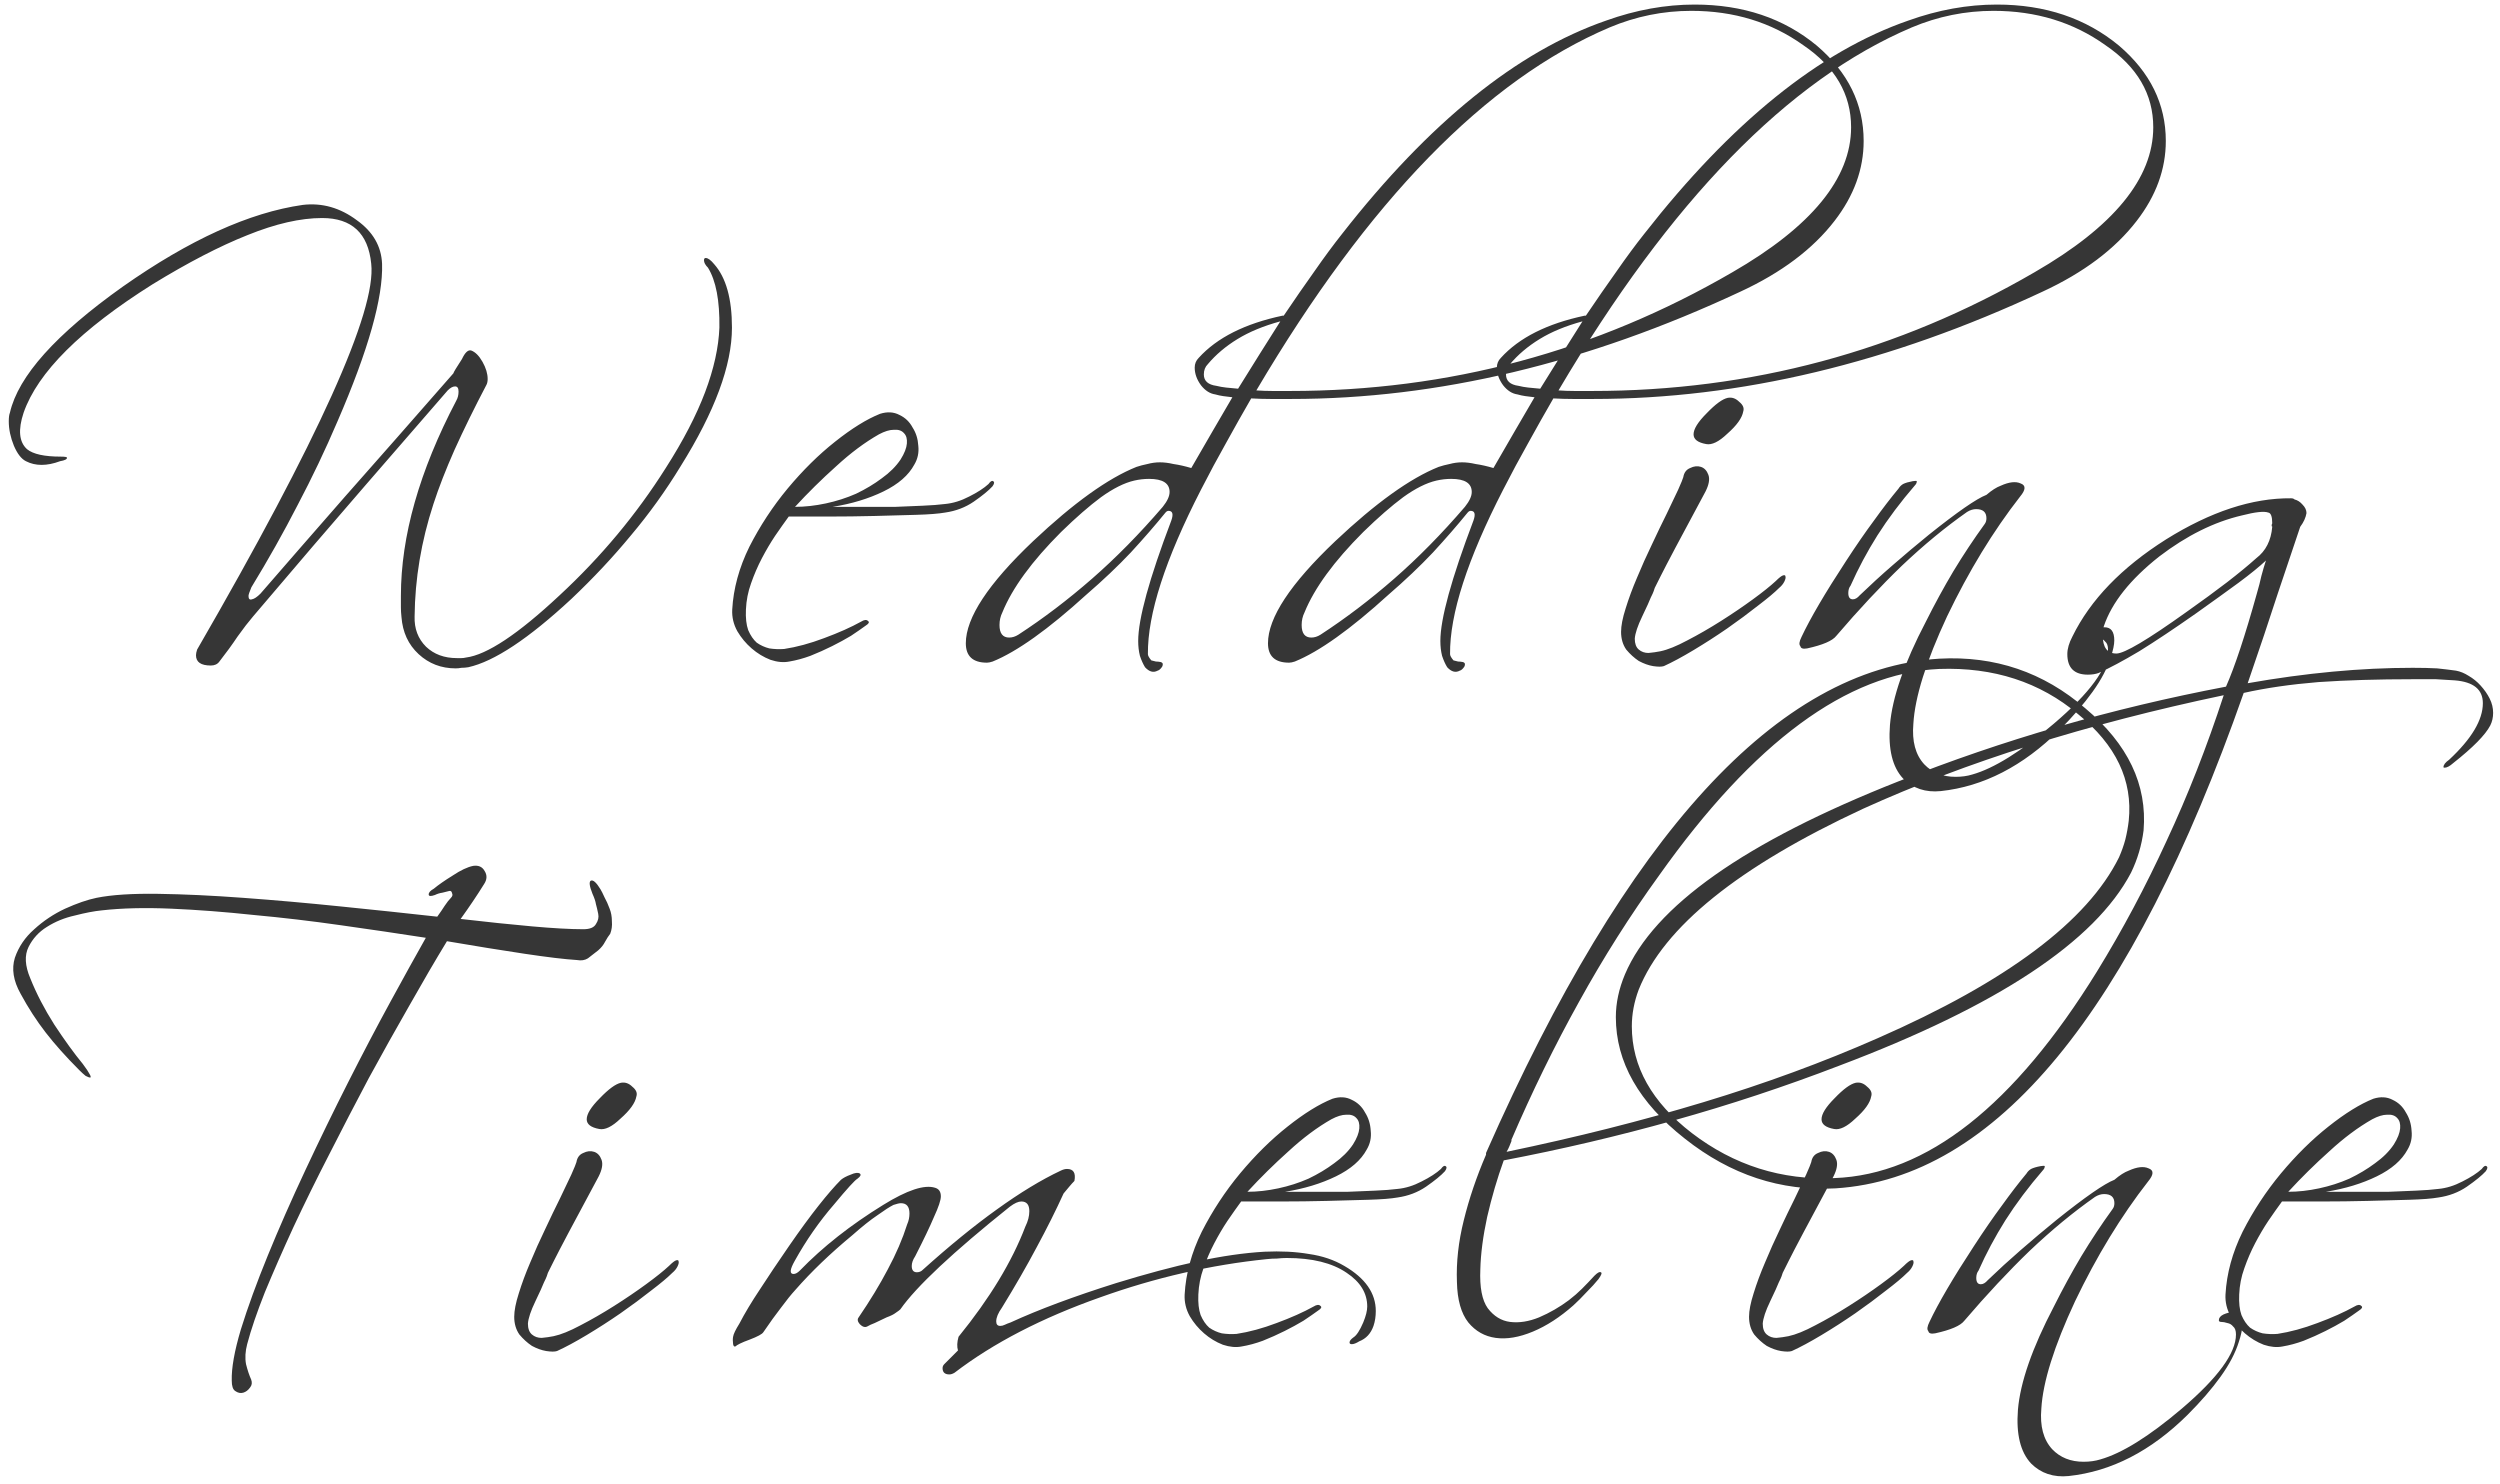 <?xml version="1.0" encoding="UTF-8"?> <svg xmlns="http://www.w3.org/2000/svg" width="219" height="130" viewBox="0 0 219 130" fill="none"> <path d="M19.219 57.95C19.052 58.183 18.802 58.3 18.469 58.3C17.602 58.3 17.169 58 17.169 57.4C17.169 57.267 17.202 57.1 17.269 56.9C27.902 38.5 32.985 27.233 32.519 23.1C32.252 20.433 30.819 19.1 28.219 19.1C26.319 19.1 24.135 19.6 21.669 20.6C19.235 21.567 16.469 23 13.369 24.9C7.069 28.867 3.302 32.617 2.069 36.15C1.569 37.65 1.669 38.717 2.369 39.35C2.902 39.783 3.885 40 5.319 40C5.685 40 5.869 40.033 5.869 40.1C5.869 40.233 5.669 40.333 5.269 40.4C4.102 40.833 3.102 40.833 2.269 40.4C1.869 40.2 1.519 39.75 1.219 39.05C0.919 38.317 0.769 37.6 0.769 36.9C0.769 36.567 0.802 36.317 0.869 36.15C1.602 32.95 4.902 29.267 10.769 25.1C16.602 21 21.852 18.617 26.519 17.95C28.219 17.75 29.802 18.2 31.269 19.3C32.669 20.3 33.402 21.567 33.469 23.1C33.569 26.067 32.269 30.667 29.569 36.9C28.502 39.4 27.335 41.85 26.069 44.25C24.835 46.65 23.485 49.05 22.019 51.45C21.852 51.85 21.769 52.1 21.769 52.2C21.769 52.467 21.869 52.567 22.069 52.5C22.269 52.467 22.519 52.3 22.819 52C24.985 49.5 27.469 46.65 30.269 43.45C33.102 40.25 36.252 36.667 39.719 32.7C39.719 32.633 39.969 32.217 40.469 31.45C40.735 30.883 41.002 30.633 41.269 30.7C41.635 30.833 41.969 31.167 42.269 31.7C42.569 32.233 42.719 32.733 42.719 33.2C42.719 33.4 42.685 33.567 42.619 33.7C41.552 35.733 40.619 37.633 39.819 39.4C39.052 41.133 38.435 42.717 37.969 44.15C36.902 47.417 36.352 50.7 36.319 54C36.285 55.067 36.619 55.95 37.319 56.65C38.019 57.317 38.919 57.65 40.019 57.65C40.152 57.65 40.285 57.65 40.419 57.65C40.552 57.65 40.685 57.633 40.819 57.6C42.652 57.367 45.385 55.55 49.019 52.15C52.652 48.783 55.752 45.067 58.319 41C59.852 38.6 61.002 36.383 61.769 34.35C62.535 32.317 62.952 30.433 63.019 28.7C63.052 26.333 62.719 24.583 62.019 23.45C61.785 23.217 61.669 23 61.669 22.8C61.669 22.667 61.719 22.6 61.819 22.6C62.019 22.6 62.269 22.783 62.569 23.15C63.602 24.317 64.119 26.167 64.119 28.7C64.119 32 62.619 36.05 59.619 40.85C58.319 42.983 56.869 45 55.269 46.9C53.702 48.8 51.969 50.65 50.069 52.45C46.302 55.95 43.285 57.95 41.019 58.45C40.819 58.483 40.619 58.5 40.419 58.5C40.252 58.533 40.085 58.55 39.919 58.55C38.652 58.55 37.569 58.133 36.669 57.3C35.769 56.467 35.269 55.383 35.169 54.05C35.135 53.75 35.119 53.467 35.119 53.2C35.119 52.9 35.119 52.567 35.119 52.2C35.119 46.967 36.735 41.267 39.969 35.1C40.102 34.867 40.169 34.6 40.169 34.3C40.169 34 40.069 33.85 39.869 33.85C39.669 33.85 39.452 33.967 39.219 34.2C37.252 36.467 34.852 39.233 32.019 42.5C29.185 45.767 25.902 49.6 22.169 54C21.769 54.467 21.319 55.05 20.819 55.75C20.352 56.45 19.819 57.183 19.219 57.95ZM86.943 42.6C86.61 42.967 86.06 43.417 85.293 43.95C84.56 44.45 83.727 44.767 82.793 44.9C82.227 45 81.377 45.067 80.243 45.1C79.143 45.133 77.927 45.167 76.593 45.2C75.26 45.233 73.927 45.25 72.593 45.25C71.26 45.25 70.093 45.25 69.093 45.25C68.727 45.75 68.327 46.317 67.893 46.95C67.493 47.55 67.11 48.2 66.743 48.9C66.377 49.6 66.06 50.333 65.793 51.1C65.527 51.833 65.377 52.6 65.343 53.4C65.31 54.133 65.377 54.733 65.543 55.2C65.743 55.667 65.993 56.033 66.293 56.3C66.627 56.533 66.993 56.7 67.393 56.8C67.827 56.867 68.26 56.883 68.693 56.85C69.793 56.683 70.96 56.367 72.193 55.9C73.46 55.433 74.543 54.95 75.443 54.45C75.71 54.283 75.91 54.267 76.043 54.4C76.177 54.5 76.11 54.633 75.843 54.8C75.477 55.067 75.043 55.367 74.543 55.7C74.043 56 73.493 56.3 72.893 56.6C72.293 56.9 71.66 57.183 70.993 57.45C70.36 57.683 69.743 57.85 69.143 57.95C68.643 58.05 68.093 58 67.493 57.8C66.893 57.567 66.343 57.233 65.843 56.8C65.343 56.367 64.927 55.867 64.593 55.3C64.26 54.7 64.11 54.067 64.143 53.4C64.243 51.567 64.743 49.733 65.643 47.9C66.577 46.067 67.693 44.367 68.993 42.8C70.327 41.2 71.71 39.833 73.143 38.7C74.61 37.533 75.927 36.717 77.093 36.25C77.727 36.05 78.293 36.083 78.793 36.35C79.293 36.583 79.677 36.95 79.943 37.45C80.243 37.917 80.41 38.45 80.443 39.05C80.51 39.65 80.393 40.2 80.093 40.7C79.593 41.633 78.693 42.417 77.393 43.05C76.093 43.683 74.61 44.133 72.943 44.4C73.843 44.4 74.76 44.4 75.693 44.4C76.66 44.4 77.577 44.4 78.443 44.4C79.31 44.367 80.11 44.333 80.843 44.3C81.61 44.267 82.26 44.217 82.793 44.15C83.493 44.083 84.193 43.867 84.893 43.5C85.627 43.133 86.193 42.767 86.593 42.4C86.76 42.167 86.893 42.083 86.993 42.15C87.127 42.217 87.11 42.367 86.943 42.6ZM78.893 40.25C79.227 39.717 79.41 39.25 79.443 38.85C79.477 38.45 79.393 38.15 79.193 37.95C78.993 37.717 78.693 37.617 78.293 37.65C77.927 37.65 77.493 37.783 76.993 38.05C75.76 38.75 74.51 39.683 73.243 40.85C71.977 41.983 70.777 43.167 69.643 44.4C70.51 44.4 71.41 44.3 72.343 44.1C73.277 43.9 74.16 43.617 74.993 43.25C75.827 42.85 76.577 42.4 77.243 41.9C77.943 41.4 78.493 40.85 78.893 40.25ZM104.356 41C104.99 39.9 105.606 38.833 106.206 37.8C106.806 36.767 107.39 35.767 107.956 34.8C107.69 34.767 107.423 34.733 107.156 34.7C106.923 34.667 106.69 34.617 106.456 34.55C105.99 34.483 105.573 34.217 105.206 33.75C104.84 33.25 104.656 32.733 104.656 32.2C104.656 31.867 104.773 31.583 105.006 31.35C106.606 29.583 109.056 28.35 112.356 27.65H112.456C113.423 26.217 114.323 24.917 115.156 23.75C115.99 22.55 116.79 21.467 117.556 20.5C125.19 10.733 132.906 4.5 140.706 1.8C143.306 0.867 145.89 0.4 148.456 0.4C152.69 0.4 156.256 1.6 159.156 4C161.89 6.333 163.256 9.117 163.256 12.35C163.256 14.817 162.406 17.15 160.706 19.35C158.806 21.817 156.056 23.883 152.456 25.55C139.056 31.817 125.94 34.95 113.106 34.95C112.473 34.95 111.873 34.95 111.306 34.95C110.74 34.95 110.173 34.933 109.606 34.9C108.873 36.167 108.14 37.467 107.406 38.8C106.673 40.1 105.94 41.467 105.206 42.9C102.073 49 100.523 53.8 100.556 57.3C100.556 57.433 100.656 57.617 100.856 57.85C100.99 57.883 101.123 57.917 101.256 57.95C101.39 57.95 101.54 57.967 101.706 58C101.873 58.067 101.906 58.2 101.806 58.4C101.673 58.6 101.54 58.717 101.406 58.75C101.04 58.95 100.673 58.85 100.306 58.45C100.14 58.183 99.99 57.85 99.856 57.45C99.756 57.05 99.706 56.617 99.706 56.15C99.706 54.217 100.673 50.7 102.606 45.6C102.806 45.033 102.723 44.75 102.356 44.75C102.256 44.75 102.156 44.817 102.056 44.95C101.19 46.017 100.19 47.167 99.056 48.4C97.923 49.6 96.623 50.833 95.156 52.1C91.823 55.133 89.09 57.083 86.956 57.95C86.756 58.017 86.59 58.05 86.456 58.05C85.223 58.05 84.606 57.483 84.606 56.35C84.606 54.117 86.573 51.133 90.506 47.4C94.04 44.067 97.056 41.9 99.556 40.9C99.856 40.8 100.173 40.717 100.506 40.65C100.873 40.55 101.24 40.5 101.606 40.5C101.973 40.5 102.373 40.55 102.806 40.65C103.273 40.717 103.79 40.833 104.356 41ZM141.006 2.4C130.173 7 119.856 17.6 110.056 34.2C110.523 34.233 110.99 34.25 111.456 34.25C111.923 34.25 112.44 34.25 113.006 34.25C126.906 34.25 139.823 30.783 151.756 23.85C158.69 19.85 162.156 15.617 162.156 11.15C162.156 8.25 160.756 5.85 157.956 3.95C155.156 1.95 151.89 0.95 148.156 0.95C145.69 0.95 143.306 1.433 141.006 2.4ZM87.806 53.65C87.64 53.983 87.556 54.35 87.556 54.75C87.556 55.483 87.84 55.85 88.406 55.85C88.673 55.85 88.94 55.767 89.206 55.6C91.406 54.167 93.556 52.533 95.656 50.7C97.756 48.867 99.823 46.767 101.856 44.4C102.256 43.9 102.456 43.467 102.456 43.1C102.456 42.333 101.856 41.95 100.656 41.95C100.223 41.95 99.79 42 99.356 42.1C98.49 42.3 97.523 42.783 96.456 43.55C95.423 44.317 94.256 45.333 92.956 46.6C90.39 49.167 88.673 51.517 87.806 53.65ZM106.556 33.8C106.823 33.867 107.106 33.917 107.406 33.95C107.74 33.983 108.09 34.017 108.456 34.05C109.123 32.983 109.756 31.967 110.356 31C110.99 30 111.59 29.05 112.156 28.15C110.69 28.55 109.44 29.067 108.406 29.7C107.373 30.333 106.506 31.067 105.806 31.9C105.573 32.133 105.456 32.433 105.456 32.8C105.456 33.367 105.823 33.7 106.556 33.8ZM130.825 41C131.458 39.9 132.075 38.833 132.675 37.8C133.275 36.767 133.858 35.767 134.425 34.8C134.158 34.767 133.892 34.733 133.625 34.7C133.392 34.667 133.158 34.617 132.925 34.55C132.458 34.483 132.042 34.217 131.675 33.75C131.308 33.25 131.125 32.733 131.125 32.2C131.125 31.867 131.242 31.583 131.475 31.35C133.075 29.583 135.525 28.35 138.825 27.65H138.925C139.892 26.217 140.792 24.917 141.625 23.75C142.458 22.55 143.258 21.467 144.025 20.5C151.658 10.733 159.375 4.5 167.175 1.8C169.775 0.867 172.358 0.4 174.925 0.4C179.158 0.4 182.725 1.6 185.625 4C188.358 6.333 189.725 9.117 189.725 12.35C189.725 14.817 188.875 17.15 187.175 19.35C185.275 21.817 182.525 23.883 178.925 25.55C165.525 31.817 152.408 34.95 139.575 34.95C138.942 34.95 138.342 34.95 137.775 34.95C137.208 34.95 136.642 34.933 136.075 34.9C135.342 36.167 134.608 37.467 133.875 38.8C133.142 40.1 132.408 41.467 131.675 42.9C128.542 49 126.992 53.8 127.025 57.3C127.025 57.433 127.125 57.617 127.325 57.85C127.458 57.883 127.592 57.917 127.725 57.95C127.858 57.95 128.008 57.967 128.175 58C128.342 58.067 128.375 58.2 128.275 58.4C128.142 58.6 128.008 58.717 127.875 58.75C127.508 58.95 127.142 58.85 126.775 58.45C126.608 58.183 126.458 57.85 126.325 57.45C126.225 57.05 126.175 56.617 126.175 56.15C126.175 54.217 127.142 50.7 129.075 45.6C129.275 45.033 129.192 44.75 128.825 44.75C128.725 44.75 128.625 44.817 128.525 44.95C127.658 46.017 126.658 47.167 125.525 48.4C124.392 49.6 123.092 50.833 121.625 52.1C118.292 55.133 115.558 57.083 113.425 57.95C113.225 58.017 113.058 58.05 112.925 58.05C111.692 58.05 111.075 57.483 111.075 56.35C111.075 54.117 113.042 51.133 116.975 47.4C120.508 44.067 123.525 41.9 126.025 40.9C126.325 40.8 126.642 40.717 126.975 40.65C127.342 40.55 127.708 40.5 128.075 40.5C128.442 40.5 128.842 40.55 129.275 40.65C129.742 40.717 130.258 40.833 130.825 41ZM167.475 2.4C156.642 7 146.325 17.6 136.525 34.2C136.992 34.233 137.458 34.25 137.925 34.25C138.392 34.25 138.908 34.25 139.475 34.25C153.375 34.25 166.292 30.783 178.225 23.85C185.158 19.85 188.625 15.617 188.625 11.15C188.625 8.25 187.225 5.85 184.425 3.95C181.625 1.95 178.358 0.95 174.625 0.95C172.158 0.95 169.775 1.433 167.475 2.4ZM114.275 53.65C114.108 53.983 114.025 54.35 114.025 54.75C114.025 55.483 114.308 55.85 114.875 55.85C115.142 55.85 115.408 55.767 115.675 55.6C117.875 54.167 120.025 52.533 122.125 50.7C124.225 48.867 126.292 46.767 128.325 44.4C128.725 43.9 128.925 43.467 128.925 43.1C128.925 42.333 128.325 41.95 127.125 41.95C126.692 41.95 126.258 42 125.825 42.1C124.958 42.3 123.992 42.783 122.925 43.55C121.892 44.317 120.725 45.333 119.425 46.6C116.858 49.167 115.142 51.517 114.275 53.65ZM133.025 33.8C133.292 33.867 133.575 33.917 133.875 33.95C134.208 33.983 134.558 34.017 134.925 34.05C135.592 32.983 136.225 31.967 136.825 31C137.458 30 138.058 29.05 138.625 28.15C137.158 28.55 135.908 29.067 134.875 29.7C133.842 30.333 132.975 31.067 132.275 31.9C132.042 32.133 131.925 32.433 131.925 32.8C131.925 33.367 132.292 33.7 133.025 33.8ZM155.856 51.5C155.456 51.9 154.839 52.417 154.006 53.05C153.206 53.683 152.306 54.35 151.306 55.05C150.339 55.717 149.356 56.35 148.356 56.95C147.356 57.55 146.489 58.017 145.756 58.35C145.556 58.417 145.239 58.417 144.806 58.35C144.406 58.283 143.989 58.133 143.556 57.9C143.156 57.633 142.789 57.3 142.456 56.9C142.156 56.467 142.006 55.95 142.006 55.35C142.006 54.817 142.139 54.133 142.406 53.3C142.673 52.433 143.006 51.533 143.406 50.6C143.806 49.633 144.239 48.667 144.706 47.7C145.173 46.7 145.606 45.8 146.006 45C146.406 44.167 146.739 43.467 147.006 42.9C147.273 42.3 147.423 41.933 147.456 41.8C147.523 41.4 147.723 41.133 148.056 41C148.389 40.833 148.706 40.8 149.006 40.9C149.306 41 149.523 41.233 149.656 41.6C149.789 41.967 149.706 42.45 149.406 43.05C148.273 45.183 147.389 46.833 146.756 48C146.156 49.133 145.723 49.967 145.456 50.5C145.189 51.033 145.023 51.367 144.956 51.5C144.923 51.6 144.889 51.7 144.856 51.8C144.823 51.9 144.739 52.083 144.606 52.35C144.506 52.617 144.256 53.167 143.856 54C143.456 54.833 143.239 55.483 143.206 55.95C143.206 56.383 143.323 56.7 143.556 56.9C143.789 57.1 144.073 57.2 144.406 57.2C144.773 57.167 145.123 57.117 145.456 57.05C146.089 56.917 146.873 56.6 147.806 56.1C148.773 55.6 149.756 55.033 150.756 54.4C151.756 53.767 152.689 53.133 153.556 52.5C154.423 51.867 155.089 51.333 155.556 50.9C155.856 50.6 156.073 50.433 156.206 50.4C156.339 50.367 156.406 50.4 156.406 50.5C156.439 50.6 156.406 50.75 156.306 50.95C156.206 51.15 156.056 51.333 155.856 51.5ZM152.706 36.05C152.606 36.617 152.139 37.267 151.306 38C150.573 38.7 149.956 39 149.456 38.9C148.723 38.767 148.356 38.483 148.356 38.05C148.356 37.583 148.739 36.967 149.506 36.2C150.273 35.4 150.889 34.95 151.356 34.85C151.723 34.783 152.056 34.9 152.356 35.2C152.689 35.467 152.806 35.75 152.706 36.05ZM158.311 56.8C157.945 56.867 157.745 56.8 157.711 56.6C157.578 56.467 157.611 56.2 157.811 55.8C158.578 54.167 159.878 51.95 161.711 49.15C162.578 47.817 163.395 46.633 164.161 45.6C164.928 44.533 165.645 43.6 166.311 42.8C166.411 42.633 166.545 42.5 166.711 42.4C166.911 42.3 167.195 42.217 167.561 42.15C167.761 42.117 167.878 42.117 167.911 42.15C167.911 42.283 167.861 42.4 167.761 42.5C166.495 43.967 165.395 45.433 164.461 46.9C163.561 48.333 162.778 49.8 162.111 51.3C161.978 51.467 161.911 51.683 161.911 51.95C161.911 52.317 162.045 52.5 162.311 52.5C162.511 52.5 162.711 52.383 162.911 52.15C163.845 51.25 164.811 50.367 165.811 49.5C166.845 48.6 167.895 47.717 168.961 46.85C171.461 44.85 173.145 43.683 174.011 43.35C174.478 42.95 174.895 42.683 175.261 42.55C175.995 42.217 176.578 42.15 177.011 42.35C177.478 42.517 177.461 42.9 176.961 43.5C174.595 46.533 172.461 50.033 170.561 54C168.728 57.933 167.745 61.067 167.611 63.4C167.478 64.933 167.795 66.117 168.561 66.95C169.261 67.683 170.178 68.05 171.311 68.05C171.845 68.05 172.328 67.983 172.761 67.85C174.661 67.317 177.045 65.833 179.911 63.4C183.078 60.7 184.661 58.533 184.661 56.9C184.661 56.567 184.578 56.333 184.411 56.2C184.278 56.033 184.111 55.933 183.911 55.9C183.711 55.833 183.528 55.8 183.361 55.8C183.228 55.8 183.161 55.75 183.161 55.65C183.161 55.45 183.295 55.283 183.561 55.15C183.861 55.017 184.128 54.95 184.361 54.95C184.928 54.95 185.211 55.333 185.211 56.1C185.211 56.467 185.111 56.95 184.911 57.55C184.611 58.517 184.078 59.533 183.311 60.6C182.545 61.667 181.578 62.783 180.411 63.95C177.211 67.117 173.745 68.9 170.011 69.3C168.678 69.433 167.578 69.067 166.711 68.2C165.778 67.2 165.395 65.633 165.561 63.5C165.761 61.1 166.811 58.083 168.711 54.45C169.478 52.917 170.278 51.45 171.111 50.05C171.978 48.617 172.895 47.233 173.861 45.9C173.961 45.767 174.011 45.6 174.011 45.4C174.011 44.867 173.711 44.6 173.111 44.6C172.845 44.6 172.578 44.683 172.311 44.85C170.411 46.183 168.511 47.75 166.611 49.55C164.745 51.35 162.828 53.4 160.861 55.7C160.528 56.133 159.678 56.5 158.311 56.8ZM200.698 43.65C200.831 43.65 200.931 43.683 200.998 43.75C201.265 43.817 201.498 43.967 201.698 44.2C201.931 44.433 202.048 44.683 202.048 44.95C201.981 45.35 201.798 45.75 201.498 46.15C200.965 47.75 200.315 49.683 199.548 51.95C198.815 54.217 197.931 56.85 196.898 59.85C201.998 58.95 206.815 58.5 211.348 58.5C212.181 58.5 212.898 58.517 213.498 58.55C214.131 58.617 214.681 58.683 215.148 58.75C215.515 58.817 215.881 58.967 216.248 59.2C216.648 59.433 216.998 59.717 217.298 60.05C217.631 60.417 217.898 60.8 218.098 61.2C218.298 61.6 218.398 62.017 218.398 62.45C218.398 62.85 218.315 63.217 218.148 63.55C217.715 64.383 216.631 65.483 214.898 66.85C214.598 67.117 214.348 67.25 214.148 67.25C214.081 67.25 214.048 67.233 214.048 67.2C214.048 67 214.215 66.783 214.548 66.55C216.515 64.717 217.498 63.067 217.498 61.6C217.498 60.4 216.681 59.733 215.048 59.6C214.581 59.567 214.031 59.533 213.398 59.5C212.798 59.5 212.115 59.5 211.348 59.5C208.315 59.5 205.565 59.583 203.098 59.75C200.665 59.95 198.481 60.267 196.548 60.7C186.715 88.733 174.798 103.2 160.798 104.1C155.998 104.367 151.598 102.917 147.598 99.75C143.565 96.583 141.548 93.033 141.548 89.1C141.548 87.867 141.815 86.617 142.348 85.35C144.881 79.383 152.865 73.75 166.298 68.45C175.431 64.817 184.998 62.05 194.998 60.15C195.765 58.417 196.665 55.7 197.698 52C197.865 51.433 197.998 50.917 198.098 50.45C198.231 49.95 198.365 49.5 198.498 49.1C197.931 49.633 197.131 50.283 196.098 51.05C195.098 51.783 193.848 52.683 192.348 53.75C190.448 55.083 188.798 56.183 187.398 57.05C185.998 57.883 184.815 58.517 183.848 58.95C183.581 59.05 183.265 59.1 182.898 59.1C181.698 59.1 181.098 58.5 181.098 57.3C181.098 56.833 181.248 56.317 181.548 55.75C183.115 52.55 185.848 49.717 189.748 47.25C193.648 44.817 197.298 43.617 200.698 43.65ZM143.548 86.7C143.148 87.767 142.948 88.833 142.948 89.9C142.948 93.433 144.698 96.55 148.198 99.25C151.898 102.083 156.065 103.4 160.698 103.2C168.765 102.9 176.431 96.867 183.698 85.1C185.931 81.467 187.965 77.65 189.798 73.65C191.665 69.65 193.331 65.4 194.798 60.9C182.765 63.433 172.231 66.75 163.198 70.85C152.298 75.917 145.748 81.2 143.548 86.7ZM197.648 48.9C198.481 48.267 198.948 47.35 199.048 46.15C199.048 46.117 199.031 46.1 198.998 46.1C198.998 46.1 198.998 46.083 198.998 46.05C198.998 45.95 199.015 45.883 199.048 45.85C199.048 45.25 198.931 44.933 198.698 44.9C198.331 44.767 197.565 44.85 196.398 45.15C193.965 45.717 191.548 46.917 189.148 48.75C186.615 50.75 184.998 52.783 184.298 54.85C184.265 55.017 184.231 55.15 184.198 55.25C184.198 55.35 184.198 55.483 184.198 55.65C184.198 56.717 184.598 57.25 185.398 57.25C186.098 57.25 188.148 56.033 191.548 53.6C192.915 52.633 194.098 51.767 195.098 51C196.131 50.2 196.981 49.5 197.648 48.9ZM50.553 84.1C49.486 84.033 47.953 83.85 45.953 83.55C43.953 83.25 41.686 82.883 39.153 82.45C38.119 84.15 37.019 86.033 35.852 88.1C34.686 90.133 33.502 92.25 32.303 94.45C31.136 96.65 29.986 98.867 28.852 101.1C27.719 103.3 26.669 105.433 25.703 107.5C24.769 109.533 23.936 111.433 23.203 113.2C22.503 114.967 21.986 116.483 21.652 117.75C21.486 118.383 21.453 118.967 21.552 119.5C21.686 120.033 21.836 120.483 22.003 120.85C22.102 121.117 22.069 121.35 21.902 121.55C21.736 121.783 21.536 121.933 21.302 122C21.069 122.067 20.836 122.017 20.602 121.85C20.402 121.717 20.302 121.417 20.302 120.95C20.269 119.85 20.536 118.35 21.102 116.45C21.703 114.517 22.486 112.367 23.453 110C24.419 107.633 25.519 105.133 26.753 102.5C27.986 99.867 29.236 97.3 30.503 94.8C31.769 92.3 33.002 89.95 34.203 87.75C35.403 85.55 36.436 83.683 37.303 82.15C34.936 81.783 32.453 81.417 29.852 81.05C27.286 80.683 24.736 80.383 22.203 80.15C19.703 79.883 17.302 79.7 15.002 79.6C12.703 79.5 10.669 79.55 8.903 79.75C8.236 79.817 7.453 79.967 6.553 80.2C5.653 80.4 4.836 80.733 4.103 81.2C3.403 81.633 2.869 82.217 2.503 82.95C2.136 83.683 2.186 84.6 2.653 85.7C3.186 87.033 3.886 88.383 4.753 89.75C5.653 91.117 6.486 92.267 7.253 93.2C7.553 93.6 7.753 93.9 7.853 94.1C7.953 94.267 7.969 94.367 7.903 94.4C7.836 94.4 7.703 94.35 7.503 94.25C7.336 94.117 7.153 93.95 6.953 93.75C5.786 92.583 4.803 91.483 4.003 90.45C3.203 89.417 2.469 88.283 1.803 87.05C1.169 85.917 1.003 84.867 1.303 83.9C1.636 82.933 2.203 82.1 3.003 81.4C3.803 80.667 4.703 80.067 5.703 79.6C6.736 79.133 7.653 78.817 8.453 78.65C9.786 78.383 11.586 78.267 13.852 78.3C16.119 78.333 18.602 78.45 21.302 78.65C24.036 78.85 26.869 79.1 29.802 79.4C32.769 79.7 35.602 80 38.303 80.3C38.569 79.933 38.786 79.617 38.953 79.35C39.153 79.05 39.336 78.817 39.502 78.65C39.636 78.517 39.669 78.383 39.602 78.25C39.569 78.083 39.486 78.017 39.352 78.05C39.186 78.083 38.986 78.133 38.752 78.2C38.519 78.233 38.303 78.3 38.102 78.4C37.736 78.533 37.553 78.517 37.553 78.35C37.553 78.183 37.703 78.017 38.002 77.85C38.403 77.517 38.953 77.133 39.653 76.7C40.352 76.233 40.953 75.95 41.453 75.85C41.919 75.783 42.252 75.933 42.453 76.3C42.686 76.667 42.669 77.05 42.403 77.45C41.803 78.417 41.119 79.433 40.352 80.5C42.653 80.767 44.736 80.983 46.602 81.15C48.469 81.317 49.969 81.4 51.102 81.4C51.669 81.4 52.036 81.25 52.203 80.95C52.403 80.65 52.469 80.35 52.403 80.05C52.336 79.717 52.269 79.433 52.203 79.2C52.169 78.967 52.069 78.667 51.903 78.3C51.636 77.633 51.586 77.25 51.752 77.15C51.953 77.05 52.236 77.3 52.602 77.9C52.703 78.067 52.819 78.3 52.953 78.6C53.119 78.9 53.269 79.233 53.403 79.6C53.536 79.933 53.602 80.3 53.602 80.7C53.636 81.1 53.586 81.467 53.453 81.8C53.319 81.967 53.169 82.2 53.002 82.5C52.869 82.767 52.669 83.017 52.403 83.25C52.069 83.517 51.769 83.75 51.502 83.95C51.236 84.117 50.919 84.167 50.553 84.1ZM58.896 111.5C58.496 111.9 57.879 112.417 57.046 113.05C56.246 113.683 55.346 114.35 54.346 115.05C53.379 115.717 52.396 116.35 51.396 116.95C50.396 117.55 49.529 118.017 48.796 118.35C48.596 118.417 48.279 118.417 47.846 118.35C47.446 118.283 47.029 118.133 46.596 117.9C46.196 117.633 45.829 117.3 45.496 116.9C45.196 116.467 45.046 115.95 45.046 115.35C45.046 114.817 45.179 114.133 45.446 113.3C45.713 112.433 46.046 111.533 46.446 110.6C46.846 109.633 47.279 108.667 47.746 107.7C48.213 106.7 48.646 105.8 49.046 105C49.446 104.167 49.779 103.467 50.046 102.9C50.313 102.3 50.463 101.933 50.496 101.8C50.563 101.4 50.763 101.133 51.096 101C51.429 100.833 51.746 100.8 52.046 100.9C52.346 101 52.563 101.233 52.696 101.6C52.829 101.967 52.746 102.45 52.446 103.05C51.313 105.183 50.429 106.833 49.796 108C49.196 109.133 48.763 109.967 48.496 110.5C48.229 111.033 48.063 111.367 47.996 111.5C47.963 111.6 47.929 111.7 47.896 111.8C47.863 111.9 47.779 112.083 47.646 112.35C47.546 112.617 47.296 113.167 46.896 114C46.496 114.833 46.279 115.483 46.246 115.95C46.246 116.383 46.363 116.7 46.596 116.9C46.829 117.1 47.113 117.2 47.446 117.2C47.813 117.167 48.163 117.117 48.496 117.05C49.129 116.917 49.913 116.6 50.846 116.1C51.813 115.6 52.796 115.033 53.796 114.4C54.796 113.767 55.729 113.133 56.596 112.5C57.463 111.867 58.129 111.333 58.596 110.9C58.896 110.6 59.113 110.433 59.246 110.4C59.379 110.367 59.446 110.4 59.446 110.5C59.479 110.6 59.446 110.75 59.346 110.95C59.246 111.15 59.096 111.333 58.896 111.5ZM55.746 96.05C55.646 96.617 55.179 97.267 54.346 98C53.613 98.7 52.996 99 52.496 98.9C51.763 98.767 51.396 98.483 51.396 98.05C51.396 97.583 51.779 96.967 52.546 96.2C53.313 95.4 53.929 94.95 54.396 94.85C54.763 94.783 55.096 94.9 55.396 95.2C55.729 95.467 55.846 95.75 55.746 96.05ZM64.419 117.95C64.319 117.983 64.253 117.917 64.219 117.75C64.186 117.483 64.186 117.267 64.219 117.1C64.253 116.867 64.436 116.483 64.769 115.95C65.236 115.05 65.836 114.05 66.569 112.95C67.303 111.817 68.153 110.55 69.119 109.15C70.086 107.75 70.953 106.567 71.719 105.6C72.486 104.633 73.136 103.883 73.669 103.35C73.869 103.183 74.153 103.033 74.519 102.9C74.886 102.733 75.153 102.7 75.319 102.8C75.453 102.9 75.386 103.05 75.119 103.25C74.886 103.383 74.203 104.133 73.069 105.5C71.769 107 70.619 108.65 69.619 110.45C69.186 111.217 69.153 111.6 69.519 111.6C69.686 111.6 69.869 111.5 70.069 111.3C72.069 109.233 74.503 107.317 77.369 105.55C79.469 104.25 80.986 103.75 81.919 104.05C82.253 104.15 82.419 104.4 82.419 104.8C82.419 105.133 82.219 105.733 81.819 106.6C81.453 107.467 80.903 108.617 80.169 110.05C79.969 110.35 79.869 110.633 79.869 110.9C79.869 111.267 80.019 111.45 80.319 111.45C80.519 111.45 80.686 111.383 80.819 111.25C83.153 109.15 85.319 107.383 87.319 105.95C89.353 104.483 91.219 103.35 92.919 102.55C93.119 102.45 93.303 102.4 93.469 102.4C94.036 102.4 94.253 102.75 94.119 103.45C93.986 103.583 93.836 103.75 93.669 103.95C93.536 104.117 93.369 104.317 93.169 104.55C92.503 106.017 91.719 107.583 90.819 109.25C89.953 110.883 88.936 112.65 87.769 114.55C87.436 115.017 87.269 115.417 87.269 115.75C87.269 116.017 87.386 116.15 87.619 116.15C87.753 116.15 87.886 116.117 88.019 116.05C88.153 115.983 88.319 115.917 88.519 115.85C90.986 114.717 94.069 113.567 97.769 112.4C100.369 111.6 102.736 110.967 104.869 110.5C107.036 110.033 109.003 109.75 110.769 109.65C112.203 109.583 113.503 109.65 114.669 109.85C115.836 110.017 116.869 110.367 117.769 110.9C119.603 111.967 120.519 113.283 120.519 114.85C120.519 115.317 120.453 115.75 120.319 116.15C120.086 116.817 119.669 117.267 119.069 117.5C118.803 117.667 118.586 117.75 118.419 117.75C118.286 117.75 118.219 117.7 118.219 117.6C118.219 117.467 118.336 117.317 118.569 117.15C118.836 116.983 119.119 116.55 119.419 115.85C119.653 115.283 119.769 114.817 119.769 114.45C119.769 113.283 119.169 112.3 117.969 111.5C116.703 110.633 114.953 110.2 112.719 110.2C112.453 110.2 112.169 110.217 111.869 110.25C111.569 110.25 111.269 110.267 110.969 110.3C106.069 110.8 101.203 111.917 96.369 113.65C91.269 115.45 87.019 117.65 83.619 120.25C83.453 120.35 83.303 120.4 83.169 120.4C82.769 120.4 82.569 120.217 82.569 119.85C82.569 119.717 82.619 119.6 82.719 119.5L83.919 118.3C83.819 117.967 83.836 117.567 83.969 117.1C86.703 113.733 88.653 110.517 89.819 107.45C90.053 106.983 90.169 106.533 90.169 106.1C90.169 105.533 89.936 105.25 89.469 105.25C89.203 105.25 88.869 105.4 88.469 105.7C83.469 109.7 80.269 112.7 78.869 114.7C78.803 114.767 78.669 114.867 78.469 115C78.303 115.133 78.036 115.267 77.669 115.4C77.236 115.6 76.886 115.767 76.619 115.9C76.353 116 76.136 116.1 75.969 116.2C75.769 116.3 75.553 116.233 75.319 116C75.119 115.767 75.086 115.567 75.219 115.4C76.219 113.933 77.069 112.533 77.769 111.2C78.503 109.833 79.069 108.517 79.469 107.25C79.603 106.95 79.669 106.633 79.669 106.3C79.669 105.7 79.419 105.4 78.919 105.4C78.786 105.4 78.569 105.45 78.269 105.55C77.936 105.717 77.469 106.017 76.869 106.45C76.269 106.85 75.536 107.433 74.669 108.2C72.736 109.8 71.069 111.4 69.669 113C69.303 113.4 68.886 113.917 68.419 114.55C67.953 115.15 67.436 115.867 66.869 116.7C66.769 116.867 66.369 117.083 65.669 117.35C65.303 117.483 65.019 117.6 64.819 117.7C64.619 117.8 64.486 117.883 64.419 117.95ZM126.575 102.6C126.242 102.967 125.692 103.417 124.925 103.95C124.192 104.45 123.359 104.767 122.425 104.9C121.859 105 121.009 105.067 119.875 105.1C118.775 105.133 117.559 105.167 116.225 105.2C114.892 105.233 113.559 105.25 112.225 105.25C110.892 105.25 109.725 105.25 108.725 105.25C108.359 105.75 107.959 106.317 107.525 106.95C107.125 107.55 106.742 108.2 106.375 108.9C106.009 109.6 105.692 110.333 105.425 111.1C105.159 111.833 105.009 112.6 104.975 113.4C104.942 114.133 105.009 114.733 105.175 115.2C105.375 115.667 105.625 116.033 105.925 116.3C106.259 116.533 106.625 116.7 107.025 116.8C107.459 116.867 107.892 116.883 108.325 116.85C109.425 116.683 110.592 116.367 111.825 115.9C113.092 115.433 114.175 114.95 115.075 114.45C115.342 114.283 115.542 114.267 115.675 114.4C115.809 114.5 115.742 114.633 115.475 114.8C115.109 115.067 114.675 115.367 114.175 115.7C113.675 116 113.125 116.3 112.525 116.6C111.925 116.9 111.292 117.183 110.625 117.45C109.992 117.683 109.375 117.85 108.775 117.95C108.275 118.05 107.725 118 107.125 117.8C106.525 117.567 105.975 117.233 105.475 116.8C104.975 116.367 104.559 115.867 104.225 115.3C103.892 114.7 103.742 114.067 103.775 113.4C103.875 111.567 104.375 109.733 105.275 107.9C106.209 106.067 107.325 104.367 108.625 102.8C109.959 101.2 111.342 99.833 112.775 98.7C114.242 97.533 115.559 96.717 116.725 96.25C117.359 96.05 117.925 96.083 118.425 96.35C118.925 96.583 119.309 96.95 119.575 97.45C119.875 97.917 120.042 98.45 120.075 99.05C120.142 99.65 120.025 100.2 119.725 100.7C119.225 101.633 118.325 102.417 117.025 103.05C115.725 103.683 114.242 104.133 112.575 104.4C113.475 104.4 114.392 104.4 115.325 104.4C116.292 104.4 117.209 104.4 118.075 104.4C118.942 104.367 119.742 104.333 120.475 104.3C121.242 104.267 121.892 104.217 122.425 104.15C123.125 104.083 123.825 103.867 124.525 103.5C125.259 103.133 125.825 102.767 126.225 102.4C126.392 102.167 126.525 102.083 126.625 102.15C126.759 102.217 126.742 102.367 126.575 102.6ZM118.525 100.25C118.859 99.717 119.042 99.25 119.075 98.85C119.109 98.45 119.025 98.15 118.825 97.95C118.625 97.717 118.325 97.617 117.925 97.65C117.559 97.65 117.125 97.783 116.625 98.05C115.392 98.75 114.142 99.683 112.875 100.85C111.609 101.983 110.409 103.167 109.275 104.4C110.142 104.4 111.042 104.3 111.975 104.1C112.909 103.9 113.792 103.617 114.625 103.25C115.459 102.85 116.209 102.4 116.875 101.9C117.575 101.4 118.125 100.85 118.525 100.25ZM127.627 112.3C127.56 110.567 127.76 108.767 128.227 106.9C128.694 105 129.344 103.083 130.177 101.15V101C142.51 73.033 155.744 58.6 169.877 57.7C174.744 57.433 179.01 58.883 182.677 62.05C186.41 65.183 188.11 68.75 187.777 72.75C187.61 74.05 187.244 75.283 186.677 76.45C183.51 82.483 174.994 88.117 161.127 93.35C156.36 95.183 151.527 96.783 146.627 98.15C141.76 99.517 136.794 100.683 131.727 101.65C131.16 103.217 130.677 104.867 130.277 106.6C129.91 108.3 129.71 109.833 129.677 111.2C129.61 112.767 129.827 113.9 130.327 114.6C130.86 115.3 131.51 115.7 132.277 115.8C133.077 115.9 133.927 115.767 134.827 115.4C135.76 115 136.627 114.5 137.427 113.9C137.86 113.567 138.244 113.233 138.577 112.9C138.944 112.533 139.31 112.15 139.677 111.75C139.944 111.483 140.127 111.383 140.227 111.45C140.36 111.483 140.294 111.683 140.027 112.05C139.76 112.383 139.41 112.767 138.977 113.2C138.577 113.633 138.194 114.017 137.827 114.35C136.66 115.383 135.477 116.15 134.277 116.65C133.077 117.15 131.994 117.333 131.027 117.2C130.06 117.067 129.26 116.617 128.627 115.85C127.994 115.05 127.66 113.867 127.627 112.3ZM185.627 75.1C185.86 74.567 186.044 74.05 186.177 73.55C186.31 73.017 186.41 72.467 186.477 71.9C186.844 68.367 185.36 65.25 182.027 62.55C178.694 59.75 174.644 58.433 169.877 58.6C161.81 58.967 153.627 65 145.327 76.7C142.794 80.2 140.46 83.883 138.327 87.75C136.194 91.583 134.21 95.633 132.377 99.9H132.427C132.36 100.067 132.294 100.233 132.227 100.4C132.16 100.567 132.077 100.733 131.977 100.9C138.077 99.633 143.827 98.183 149.227 96.55C154.627 94.917 159.71 93.05 164.477 90.95C175.81 85.983 182.86 80.7 185.627 75.1ZM167.066 111.5C166.666 111.9 166.049 112.417 165.216 113.05C164.416 113.683 163.516 114.35 162.516 115.05C161.549 115.717 160.566 116.35 159.566 116.95C158.566 117.55 157.699 118.017 156.966 118.35C156.766 118.417 156.449 118.417 156.016 118.35C155.616 118.283 155.199 118.133 154.766 117.9C154.366 117.633 153.999 117.3 153.666 116.9C153.366 116.467 153.216 115.95 153.216 115.35C153.216 114.817 153.349 114.133 153.616 113.3C153.882 112.433 154.216 111.533 154.616 110.6C155.016 109.633 155.449 108.667 155.916 107.7C156.382 106.7 156.816 105.8 157.216 105C157.616 104.167 157.949 103.467 158.216 102.9C158.482 102.3 158.632 101.933 158.666 101.8C158.732 101.4 158.932 101.133 159.266 101C159.599 100.833 159.916 100.8 160.216 100.9C160.516 101 160.732 101.233 160.866 101.6C160.999 101.967 160.916 102.45 160.616 103.05C159.482 105.183 158.599 106.833 157.966 108C157.366 109.133 156.932 109.967 156.666 110.5C156.399 111.033 156.232 111.367 156.166 111.5C156.132 111.6 156.099 111.7 156.066 111.8C156.032 111.9 155.949 112.083 155.816 112.35C155.716 112.617 155.466 113.167 155.066 114C154.666 114.833 154.449 115.483 154.416 115.95C154.416 116.383 154.532 116.7 154.766 116.9C154.999 117.1 155.282 117.2 155.616 117.2C155.982 117.167 156.332 117.117 156.666 117.05C157.299 116.917 158.082 116.6 159.016 116.1C159.982 115.6 160.966 115.033 161.966 114.4C162.966 113.767 163.899 113.133 164.766 112.5C165.632 111.867 166.299 111.333 166.766 110.9C167.066 110.6 167.282 110.433 167.416 110.4C167.549 110.367 167.616 110.4 167.616 110.5C167.649 110.6 167.616 110.75 167.516 110.95C167.416 111.15 167.266 111.333 167.066 111.5ZM163.916 96.05C163.816 96.617 163.349 97.267 162.516 98C161.782 98.7 161.166 99 160.666 98.9C159.932 98.767 159.566 98.483 159.566 98.05C159.566 97.583 159.949 96.967 160.716 96.2C161.482 95.4 162.099 94.95 162.566 94.85C162.932 94.783 163.266 94.9 163.566 95.2C163.899 95.467 164.016 95.75 163.916 96.05ZM169.521 116.8C169.155 116.867 168.955 116.8 168.921 116.6C168.788 116.467 168.821 116.2 169.021 115.8C169.788 114.167 171.088 111.95 172.921 109.15C173.788 107.817 174.605 106.633 175.371 105.6C176.138 104.533 176.855 103.6 177.521 102.8C177.621 102.633 177.755 102.5 177.921 102.4C178.121 102.3 178.405 102.217 178.771 102.15C178.971 102.117 179.088 102.117 179.121 102.15C179.121 102.283 179.071 102.4 178.971 102.5C177.705 103.967 176.605 105.433 175.671 106.9C174.771 108.333 173.988 109.8 173.321 111.3C173.188 111.467 173.121 111.683 173.121 111.95C173.121 112.317 173.255 112.5 173.521 112.5C173.721 112.5 173.921 112.383 174.121 112.15C175.055 111.25 176.021 110.367 177.021 109.5C178.055 108.6 179.105 107.717 180.171 106.85C182.671 104.85 184.355 103.683 185.221 103.35C185.688 102.95 186.105 102.683 186.471 102.55C187.205 102.217 187.788 102.15 188.221 102.35C188.688 102.517 188.671 102.9 188.171 103.5C185.805 106.533 183.671 110.033 181.771 114C179.938 117.933 178.955 121.067 178.821 123.4C178.688 124.933 179.005 126.117 179.771 126.95C180.471 127.683 181.388 128.05 182.521 128.05C183.055 128.05 183.538 127.983 183.971 127.85C185.871 127.317 188.255 125.833 191.121 123.4C194.288 120.7 195.871 118.533 195.871 116.9C195.871 116.567 195.788 116.333 195.621 116.2C195.488 116.033 195.321 115.933 195.121 115.9C194.921 115.833 194.738 115.8 194.571 115.8C194.438 115.8 194.371 115.75 194.371 115.65C194.371 115.45 194.505 115.283 194.771 115.15C195.071 115.017 195.338 114.95 195.571 114.95C196.138 114.95 196.421 115.333 196.421 116.1C196.421 116.467 196.321 116.95 196.121 117.55C195.821 118.517 195.288 119.533 194.521 120.6C193.755 121.667 192.788 122.783 191.621 123.95C188.421 127.117 184.955 128.9 181.221 129.3C179.888 129.433 178.788 129.067 177.921 128.2C176.988 127.2 176.605 125.633 176.771 123.5C176.971 121.1 178.021 118.083 179.921 114.45C180.688 112.917 181.488 111.45 182.321 110.05C183.188 108.617 184.105 107.233 185.071 105.9C185.171 105.767 185.221 105.6 185.221 105.4C185.221 104.867 184.921 104.6 184.321 104.6C184.055 104.6 183.788 104.683 183.521 104.85C181.621 106.183 179.721 107.75 177.821 109.55C175.955 111.35 174.038 113.4 172.071 115.7C171.738 116.133 170.888 116.5 169.521 116.8ZM217.753 102.6C217.42 102.967 216.87 103.417 216.103 103.95C215.37 104.45 214.536 104.767 213.603 104.9C213.036 105 212.186 105.067 211.053 105.1C209.953 105.133 208.736 105.167 207.403 105.2C206.07 105.233 204.736 105.25 203.403 105.25C202.07 105.25 200.903 105.25 199.903 105.25C199.536 105.75 199.136 106.317 198.703 106.95C198.303 107.55 197.92 108.2 197.553 108.9C197.186 109.6 196.87 110.333 196.603 111.1C196.336 111.833 196.186 112.6 196.153 113.4C196.12 114.133 196.186 114.733 196.353 115.2C196.553 115.667 196.803 116.033 197.103 116.3C197.436 116.533 197.803 116.7 198.203 116.8C198.636 116.867 199.07 116.883 199.503 116.85C200.603 116.683 201.77 116.367 203.003 115.9C204.27 115.433 205.353 114.95 206.253 114.45C206.52 114.283 206.72 114.267 206.853 114.4C206.986 114.5 206.92 114.633 206.653 114.8C206.286 115.067 205.853 115.367 205.353 115.7C204.853 116 204.303 116.3 203.703 116.6C203.103 116.9 202.47 117.183 201.803 117.45C201.17 117.683 200.553 117.85 199.953 117.95C199.453 118.05 198.903 118 198.303 117.8C197.703 117.567 197.153 117.233 196.653 116.8C196.153 116.367 195.736 115.867 195.403 115.3C195.07 114.7 194.92 114.067 194.953 113.4C195.053 111.567 195.553 109.733 196.453 107.9C197.386 106.067 198.503 104.367 199.803 102.8C201.136 101.2 202.52 99.833 203.953 98.7C205.42 97.533 206.736 96.717 207.903 96.25C208.536 96.05 209.103 96.083 209.603 96.35C210.103 96.583 210.486 96.95 210.753 97.45C211.053 97.917 211.22 98.45 211.253 99.05C211.32 99.65 211.203 100.2 210.903 100.7C210.403 101.633 209.503 102.417 208.203 103.05C206.903 103.683 205.42 104.133 203.753 104.4C204.653 104.4 205.57 104.4 206.503 104.4C207.47 104.4 208.386 104.4 209.253 104.4C210.12 104.367 210.92 104.333 211.653 104.3C212.42 104.267 213.07 104.217 213.603 104.15C214.303 104.083 215.003 103.867 215.703 103.5C216.436 103.133 217.003 102.767 217.403 102.4C217.57 102.167 217.703 102.083 217.803 102.15C217.936 102.217 217.92 102.367 217.753 102.6ZM209.703 100.25C210.036 99.717 210.22 99.25 210.253 98.85C210.286 98.45 210.203 98.15 210.003 97.95C209.803 97.717 209.503 97.617 209.103 97.65C208.736 97.65 208.303 97.783 207.803 98.05C206.57 98.75 205.32 99.683 204.053 100.85C202.786 101.983 201.586 103.167 200.453 104.4C201.32 104.4 202.22 104.3 203.153 104.1C204.086 103.9 204.97 103.617 205.803 103.25C206.636 102.85 207.386 102.4 208.053 101.9C208.753 101.4 209.303 100.85 209.703 100.25Z" fill="#363636"></path> </svg> 